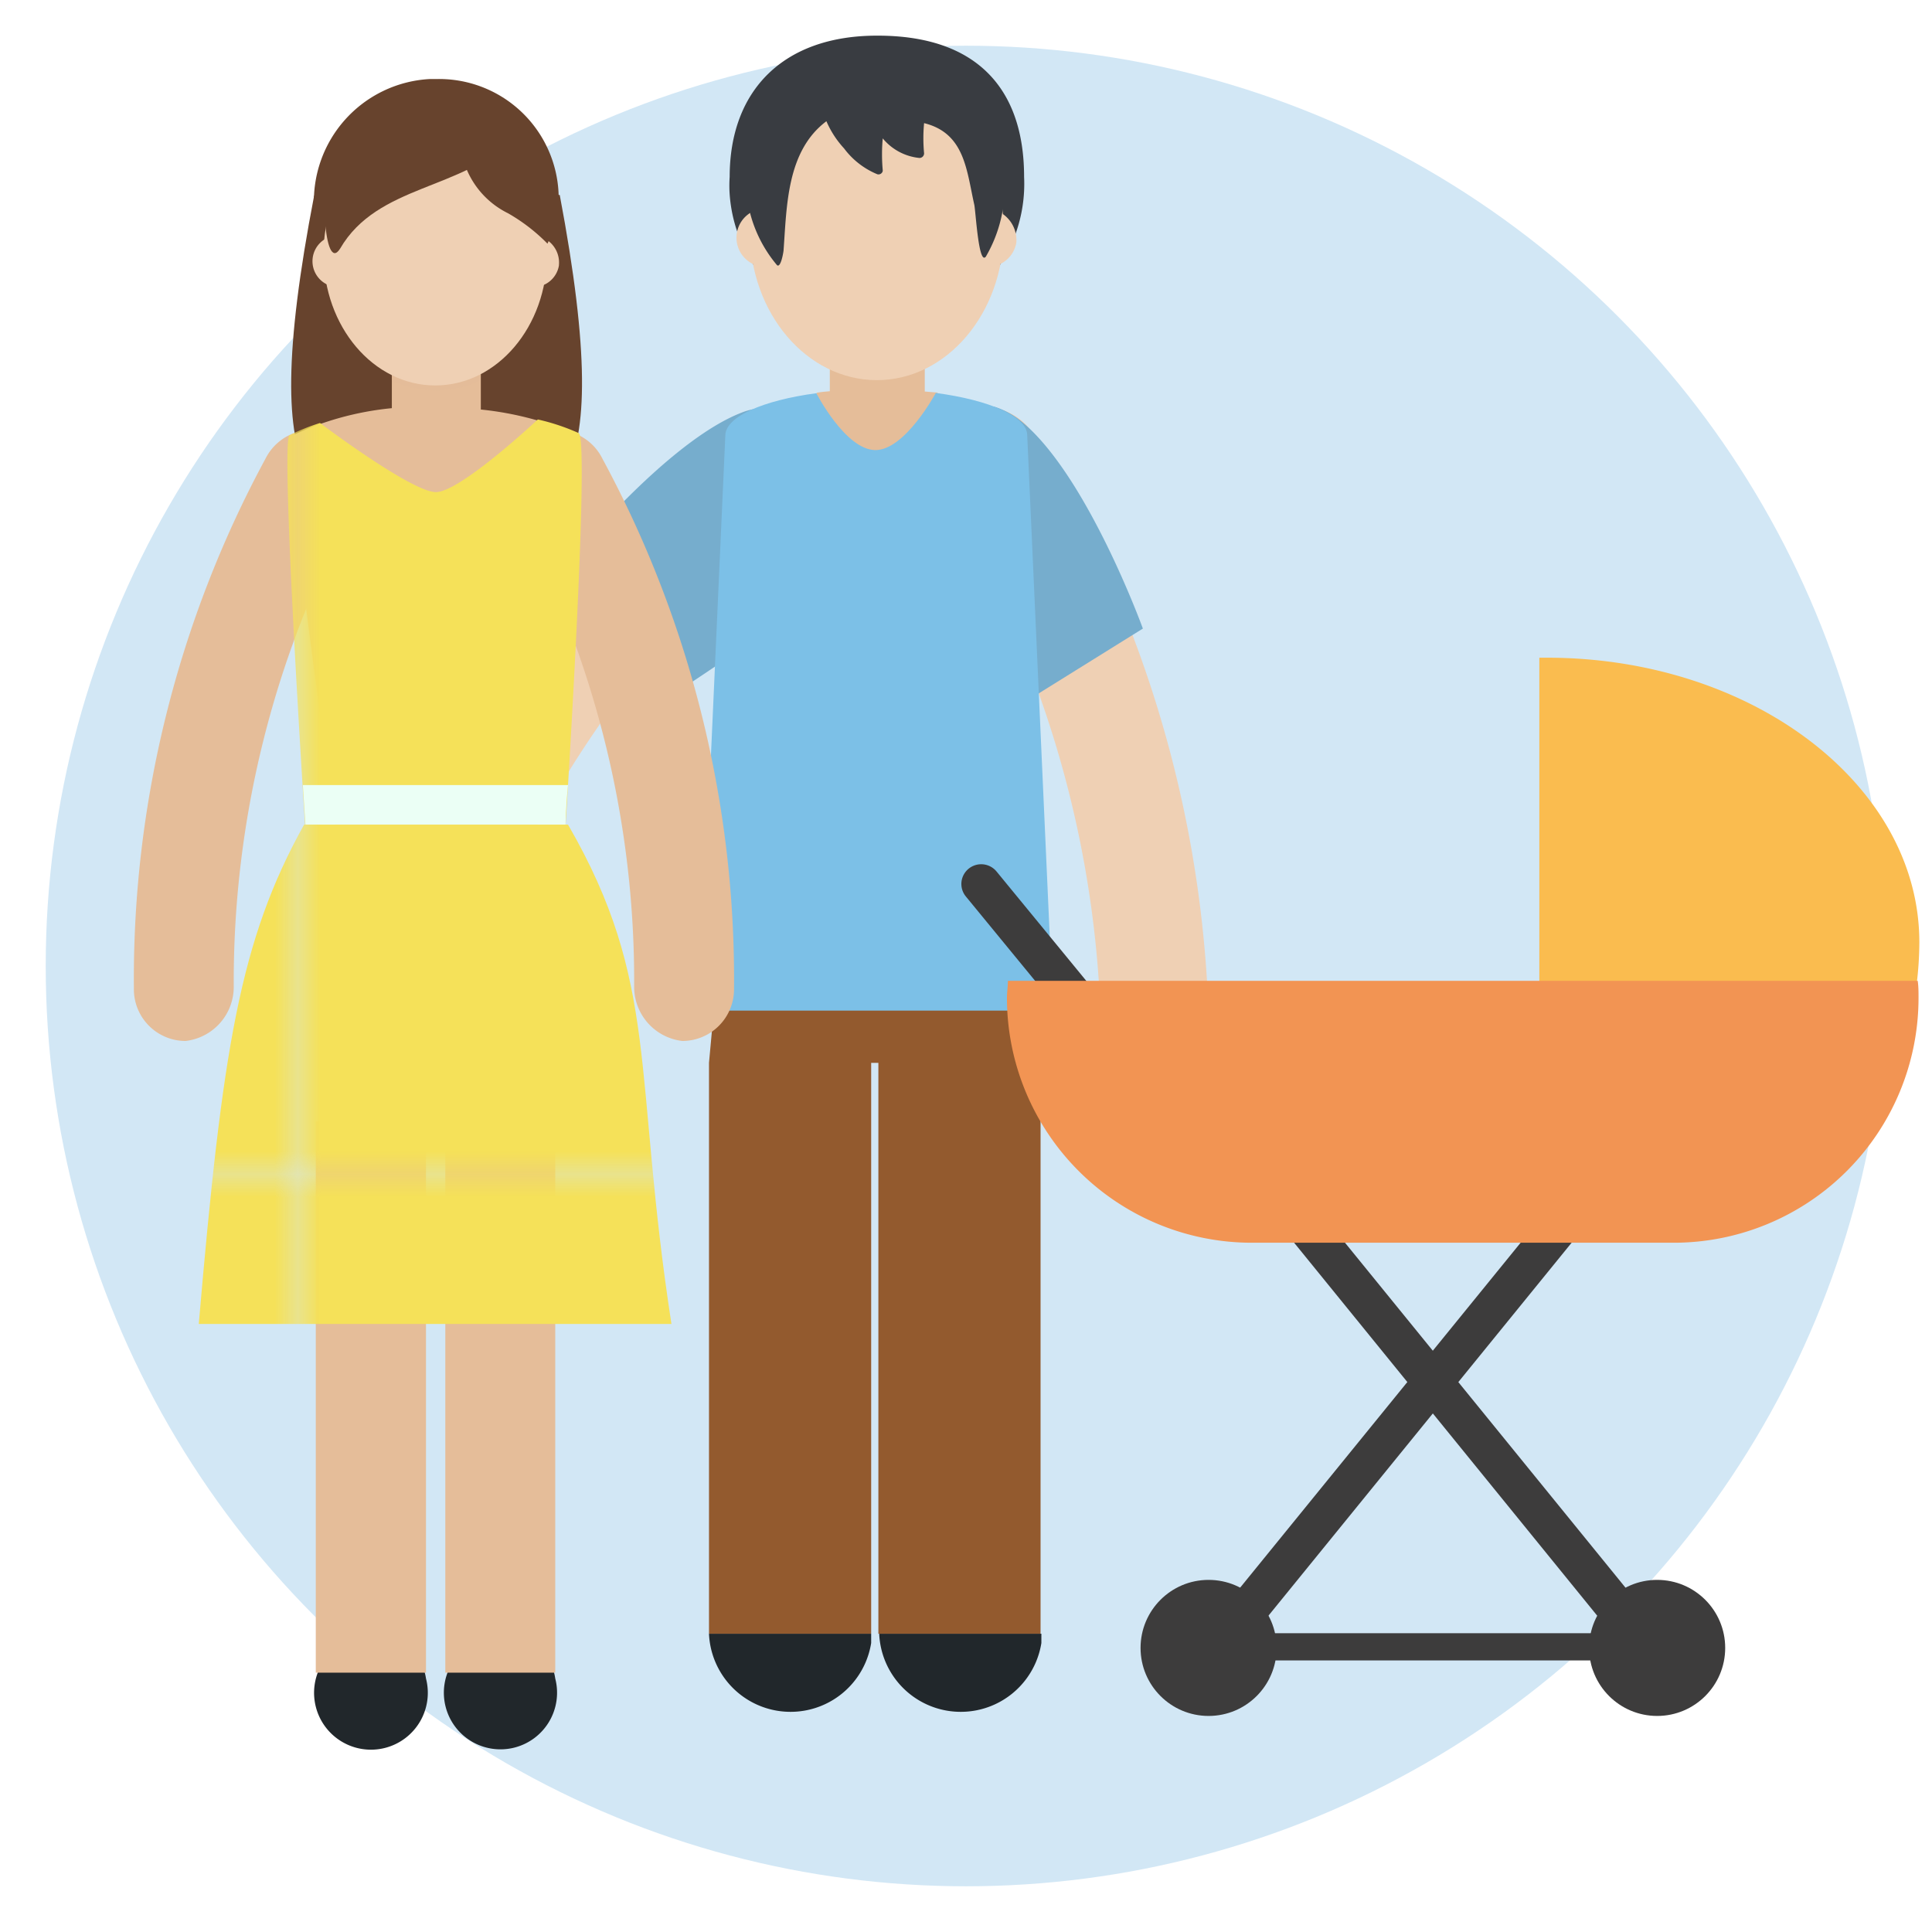 <svg id='Layer_1' data-name='Layer 1' xmlns='http://www.w3.org/2000/svg' xmlns:xlink='http://www.w3.org/1999/xlink' viewBox='0 0 142 142'><defs><style>.cls-1{fill:none;}.cls-2{fill:#21272b;}.cls-3{fill:#f5e159;}.cls-4{fill:#d2e7f5;}.cls-5{fill:#efd0b4;}.cls-6{fill:#76adcd;}.cls-15,.cls-7{fill:#e5bd99;}.cls-8{fill:#935a2e;}.cls-9{fill:url(#New_Pattern_Swatch_12-33-15);}.cls-10{fill:#393c41;}.cls-11{fill:#7cc0e7;}.cls-12{fill:#67432d;}.cls-13{fill:url(#New_Pattern_Swatch_16-9-25);}.cls-14{fill:#ebfff5;}.cls-15{opacity:0.4;isolation:isolate;}.cls-16{fill:url(#New_Pattern_Swatch_12-33-15-5);}.cls-17{fill:#3d3c3c;}.cls-18{fill:#fabc4f;}.cls-19{fill:#f29453;}</style><pattern id='New_Pattern_Swatch_12-33-15' data-name='New Pattern Swatch 12-33-15' width='46.67' height='46.67' patternTransform='translate(-579.23 2908.89) scale(1.67)' patternUnits='userSpaceOnUse' viewBox='0 0 46.67 46.67'><rect class='cls-1' width='46.67' height='46.67'/><rect class='cls-1' width='46.67' height='46.67'/><rect class='cls-1' width='46.67' height='46.67'/><rect class='cls-2' width='46.67' height='46.67'/></pattern><pattern id='New_Pattern_Swatch_16-9-25' data-name='New Pattern Swatch 16-9-25' width='46.67' height='46.67' patternTransform='translate(-448.23 2912.77) scale(1.67)' patternUnits='userSpaceOnUse' viewBox='0 0 46.67 46.67'><rect class='cls-1' width='46.67' height='46.67'/><rect class='cls-1' width='46.67' height='46.67'/><rect class='cls-1' width='46.67' height='46.67'/><rect class='cls-3' width='46.67' height='46.67'/></pattern><pattern id='New_Pattern_Swatch_12-33-15-5' data-name='New Pattern Swatch 12-33-15' width='46.67' height='46.67' patternTransform='translate(-582.73 2908.89) scale(1.67)' patternUnits='userSpaceOnUse' viewBox='0 0 46.67 46.67'><rect class='cls-1' width='46.67' height='46.67'/><rect class='cls-1' width='46.67' height='46.67'/><rect class='cls-1' width='46.67' height='46.67'/><rect class='cls-2' width='46.67' height='46.67'/></pattern></defs><title>faedingarorlof</title><circle class='cls-4' cx='71' cy='71' r='67.64'/><path class='cls-5' d='M80.84,73.46a4.25,4.25,0,0,0,4,4.11h0a4.12,4.12,0,0,0,3.93-4.28.91.91,0,0,1,0-.17A86.34,86.34,0,0,0,76,32a4.11,4.11,0,0,0-5.62-1.48l-.09.05h0a4.26,4.26,0,0,0-1,5.71A78.35,78.35,0,0,1,80.84,73.46Z'/><path class='cls-6' d='M84,46.2,73.59,52.68,63.23,39.15s6.77-10.31,10-9.21A6,6,0,0,1,75.11,31C79.94,35,84,46.2,84,46.2Z'/><path class='cls-5' d='M35.76,68.6a4.24,4.24,0,0,1-5.15,2.56h0a4.11,4.11,0,0,1-2.31-5.33l.06-.14A86.17,86.17,0,0,1,53.9,31.05a4.09,4.09,0,0,1,5.79.39l.1.12h0a4.24,4.24,0,0,1-.93,5.7A78.69,78.69,0,0,0,35.76,68.6Z'/><path class='cls-6' d='M41.27,41.94l7.61,9.51L63.1,41.94s-3-11.94-6.43-12a6.17,6.17,0,0,0-1.9.29C49,32.26,41.27,41.94,41.27,41.94Z'/><rect class='cls-7' x='60.99' y='25.57' width='6.98' height='5.97'/><polygon class='cls-8' points='52.98 68.65 52.11 78.12 52.11 120.08 64.03 120.08 64.03 78.12 64.56 78.12 64.56 120.08 76.48 120.08 76.48 78.12 75.76 68.65 52.98 68.65'/><path class='cls-7' d='M66.52,34.87s-1.42,2.05-2.11,2.05-2.22-2.07-2.22-2.07-3-5.86-2.08-6,3.22-.25,4.36-.25,3.31.15,4.39.25C69.56,29,66.52,34.87,66.52,34.87Z'/><path class='cls-9' d='M52.11,120.08h0a6,6,0,0,0,11.92.68c0-.23,0-.45,0-.68H52.11Z'/><path class='cls-9' d='M64.62,120.08h0a6,6,0,0,0,11.92.68c0-.23,0-.45,0-.68H64.62Z'/><path class='cls-10' d='M75.27,13a10.84,10.84,0,0,1-21.64,1.29,9.26,9.26,0,0,1,0-1.29c0-6.36,3.95-10.38,10.82-10.38C71.88,2.6,75.27,6.61,75.27,13Z'/><path class='cls-5' d='M73.77,16.94c0,6.06-4.17,11-9.32,11s-9.34-4.91-9.34-11S59.28,6,64.45,6,73.77,10.89,73.77,16.94Z'/><path class='cls-5' d='M58.4,17.83a2.15,2.15,0,1,1-2.11-2.51A2.32,2.32,0,0,1,58.4,17.83Z'/><path class='cls-5' d='M74.7,17.83a2.15,2.15,0,1,1-2.11-2.51A2.34,2.34,0,0,1,74.7,17.83Z'/><path class='cls-10' d='M72.59,8.88a1.14,1.14,0,0,0-.38-1.49C67,3.59,54.6,5,55,13.27c0,.17-.27.65-.15.7a9.71,9.71,0,0,0,2.26,5.52c.25.21.44-.75.48-1.07.24-3.29.23-7.32,3.15-9.51h0a7.06,7.06,0,0,0,1.3,2,5.8,5.8,0,0,0,2.45,1.9.32.32,0,0,0,.39-.24s0,0,0-.06a13.06,13.06,0,0,1,0-2.34,4,4,0,0,0,2.7,1.44.34.34,0,0,0,.34-.34,11.76,11.76,0,0,1,0-2.22c3,.74,3.12,3.48,3.69,6,.11.55.32,4.49.85,3.81A10.13,10.13,0,0,0,72.59,8.88Z'/><path class='cls-11' d='M77.4,74.28,75.5,32c0-1.39-2.76-2.59-6.72-3.12,0,0-2.26,4.22-4.45,4.2S60,28.9,60,28.9c-3.94.53-6.69,1.73-6.69,3.12l-1.9,42.26Z'/><path class='cls-7' d='M17.18,72.51a4,4,0,0,1-3.54,4h0a3.8,3.8,0,0,1-3.8-3.8v-.11a80.37,80.37,0,0,1,9.68-38.9A3.8,3.8,0,0,1,24.6,32l.19.09h0A4,4,0,0,1,26,37.32,73.15,73.15,0,0,0,17.18,72.51Z'/><path class='cls-7' d='M46.61,72.51a4,4,0,0,0,3.54,4h0a3.8,3.8,0,0,0,3.8-3.8v-.11a80.37,80.37,0,0,0-9.68-38.9A3.79,3.79,0,0,0,39.19,32l-.18.09h0a4,4,0,0,0-1.24,5.23A72.8,72.8,0,0,1,46.61,72.51Z'/><path class='cls-12' d='M23.09,14.37c-4.48,23.2.61,23.48,7.61,23.48h.61V14.37Z'/><path class='cls-12' d='M32.9,14.37V37.81h.63c6.92,0,12-.28,7.61-23.48Z'/><path class='cls-7' d='M42.53,32a23.68,23.68,0,0,0-7.19-1.9h0v-3.9H28.8V30h0a22.2,22.2,0,0,0-7.49,2.09c-.69.4,3.57,30.14,3.57,30.14l13,.66S43.38,32.36,42.53,32Z'/><path class='cls-13' d='M42.53,31.83a15.76,15.76,0,0,0-3-1s-5.7,5.34-7.49,5.34-8.52-5.08-8.52-5.08a15,15,0,0,0-2.24.9c-.69.38,1.14,28.63,1.14,28.63H41.57S43.38,32.26,42.53,31.83Z'/><path class='cls-14' d='M22.26,57.7c.11,1.79.19,2.91.19,2.91H41.57s0-1.12.18-2.91Z'/><path class='cls-15' d='M28.8,26.1V28a7.84,7.84,0,0,0,6.5,0V26.1Z'/><path class='cls-12' d='M41.06,14.35a9,9,0,1,1-9.49-8.54h.48A8.79,8.79,0,0,1,41.06,14.35Z'/><path class='cls-5' d='M40.21,18.67c0,5.34-3.67,9.66-8.22,9.66S23.78,24,23.78,18.67,27.47,9,32,9,40.21,13.4,40.21,18.67Z'/><path class='cls-5' d='M26.74,19.52a1.9,1.9,0,1,1-1.9-2.22,2.06,2.06,0,0,1,1.91,2.19Z'/><path class='cls-5' d='M41.08,19.52a1.9,1.9,0,1,1-1.9-2.22,2,2,0,0,1,1.9,2.19Z'/><path class='cls-12' d='M33.86,9.16a6.33,6.33,0,0,0,3.49,6.52,13.36,13.36,0,0,1,2.89,2.23,6.62,6.62,0,0,0-.38-6.2C37.9,8.52,34.16,7.72,33.86,9.16Z'/><path class='cls-12' d='M25,18.27c2.75-4.74,9.08-4.3,12.58-8.06,1.58-1.68-1-2.21-.95-2.23s-9-2.07-12.28,3.81C23.49,13.12,23.78,20.21,25,18.27Z'/><path class='cls-16' d='M31.31,123.37a4.18,4.18,0,1,1-5.08-3,4.4,4.4,0,0,1,1-.12A3.68,3.68,0,0,1,31.31,123.37Z'/><path class='cls-16' d='M40.81,123.37a4.16,4.16,0,1,1-5-3,4.29,4.29,0,0,1,1-.12A3.65,3.65,0,0,1,40.81,123.37Z'/><rect class='cls-7' x='23.21' y='82.42' width='8.1' height='40.52'/><rect class='cls-7' x='32.73' y='82.42' width='8.08' height='40.52'/><path class='cls-13' d='M49.35,97.31c-2.85-18.54-.85-25-7.6-36.7H22.35c-4.73,8.5-6,16.47-7.74,36.7Z'/><polygon class='cls-17' points='120.78 122.92 122.43 120.33 93.97 85.33 92.33 87.91 120.78 122.92'/><path class='cls-17' d='M90.37,89.5,92,86.91,73.25,64.06a1.46,1.46,0,0,0-2.36.13h0a1.44,1.44,0,0,0,.1,1.7Z'/><circle class='cls-17' cx='121.8' cy='121.12' r='5'/><polygon class='cls-17' points='89.84 122.92 88.19 120.33 116.65 85.33 118.3 87.91 89.84 122.92'/><path class='cls-18' d='M141.07,69.26c0-11.55-12.26-20.92-27.38-20.92h-.55V80.79s27.62-8.45,27.73-8.45A25.43,25.43,0,0,0,141.07,69.26Z'/><path class='cls-19' d='M74.08,72.09c0,.42-.07.83-.07,1.25a18,18,0,0,0,18,18h31a18,18,0,0,0,18-18c0-.42,0-.83-.06-1.25Z'/><rect class='cls-17' x='91.99' y='120.04' width='27.87' height='2'/><circle class='cls-17' cx='88.83' cy='121.12' r='5'/></svg>